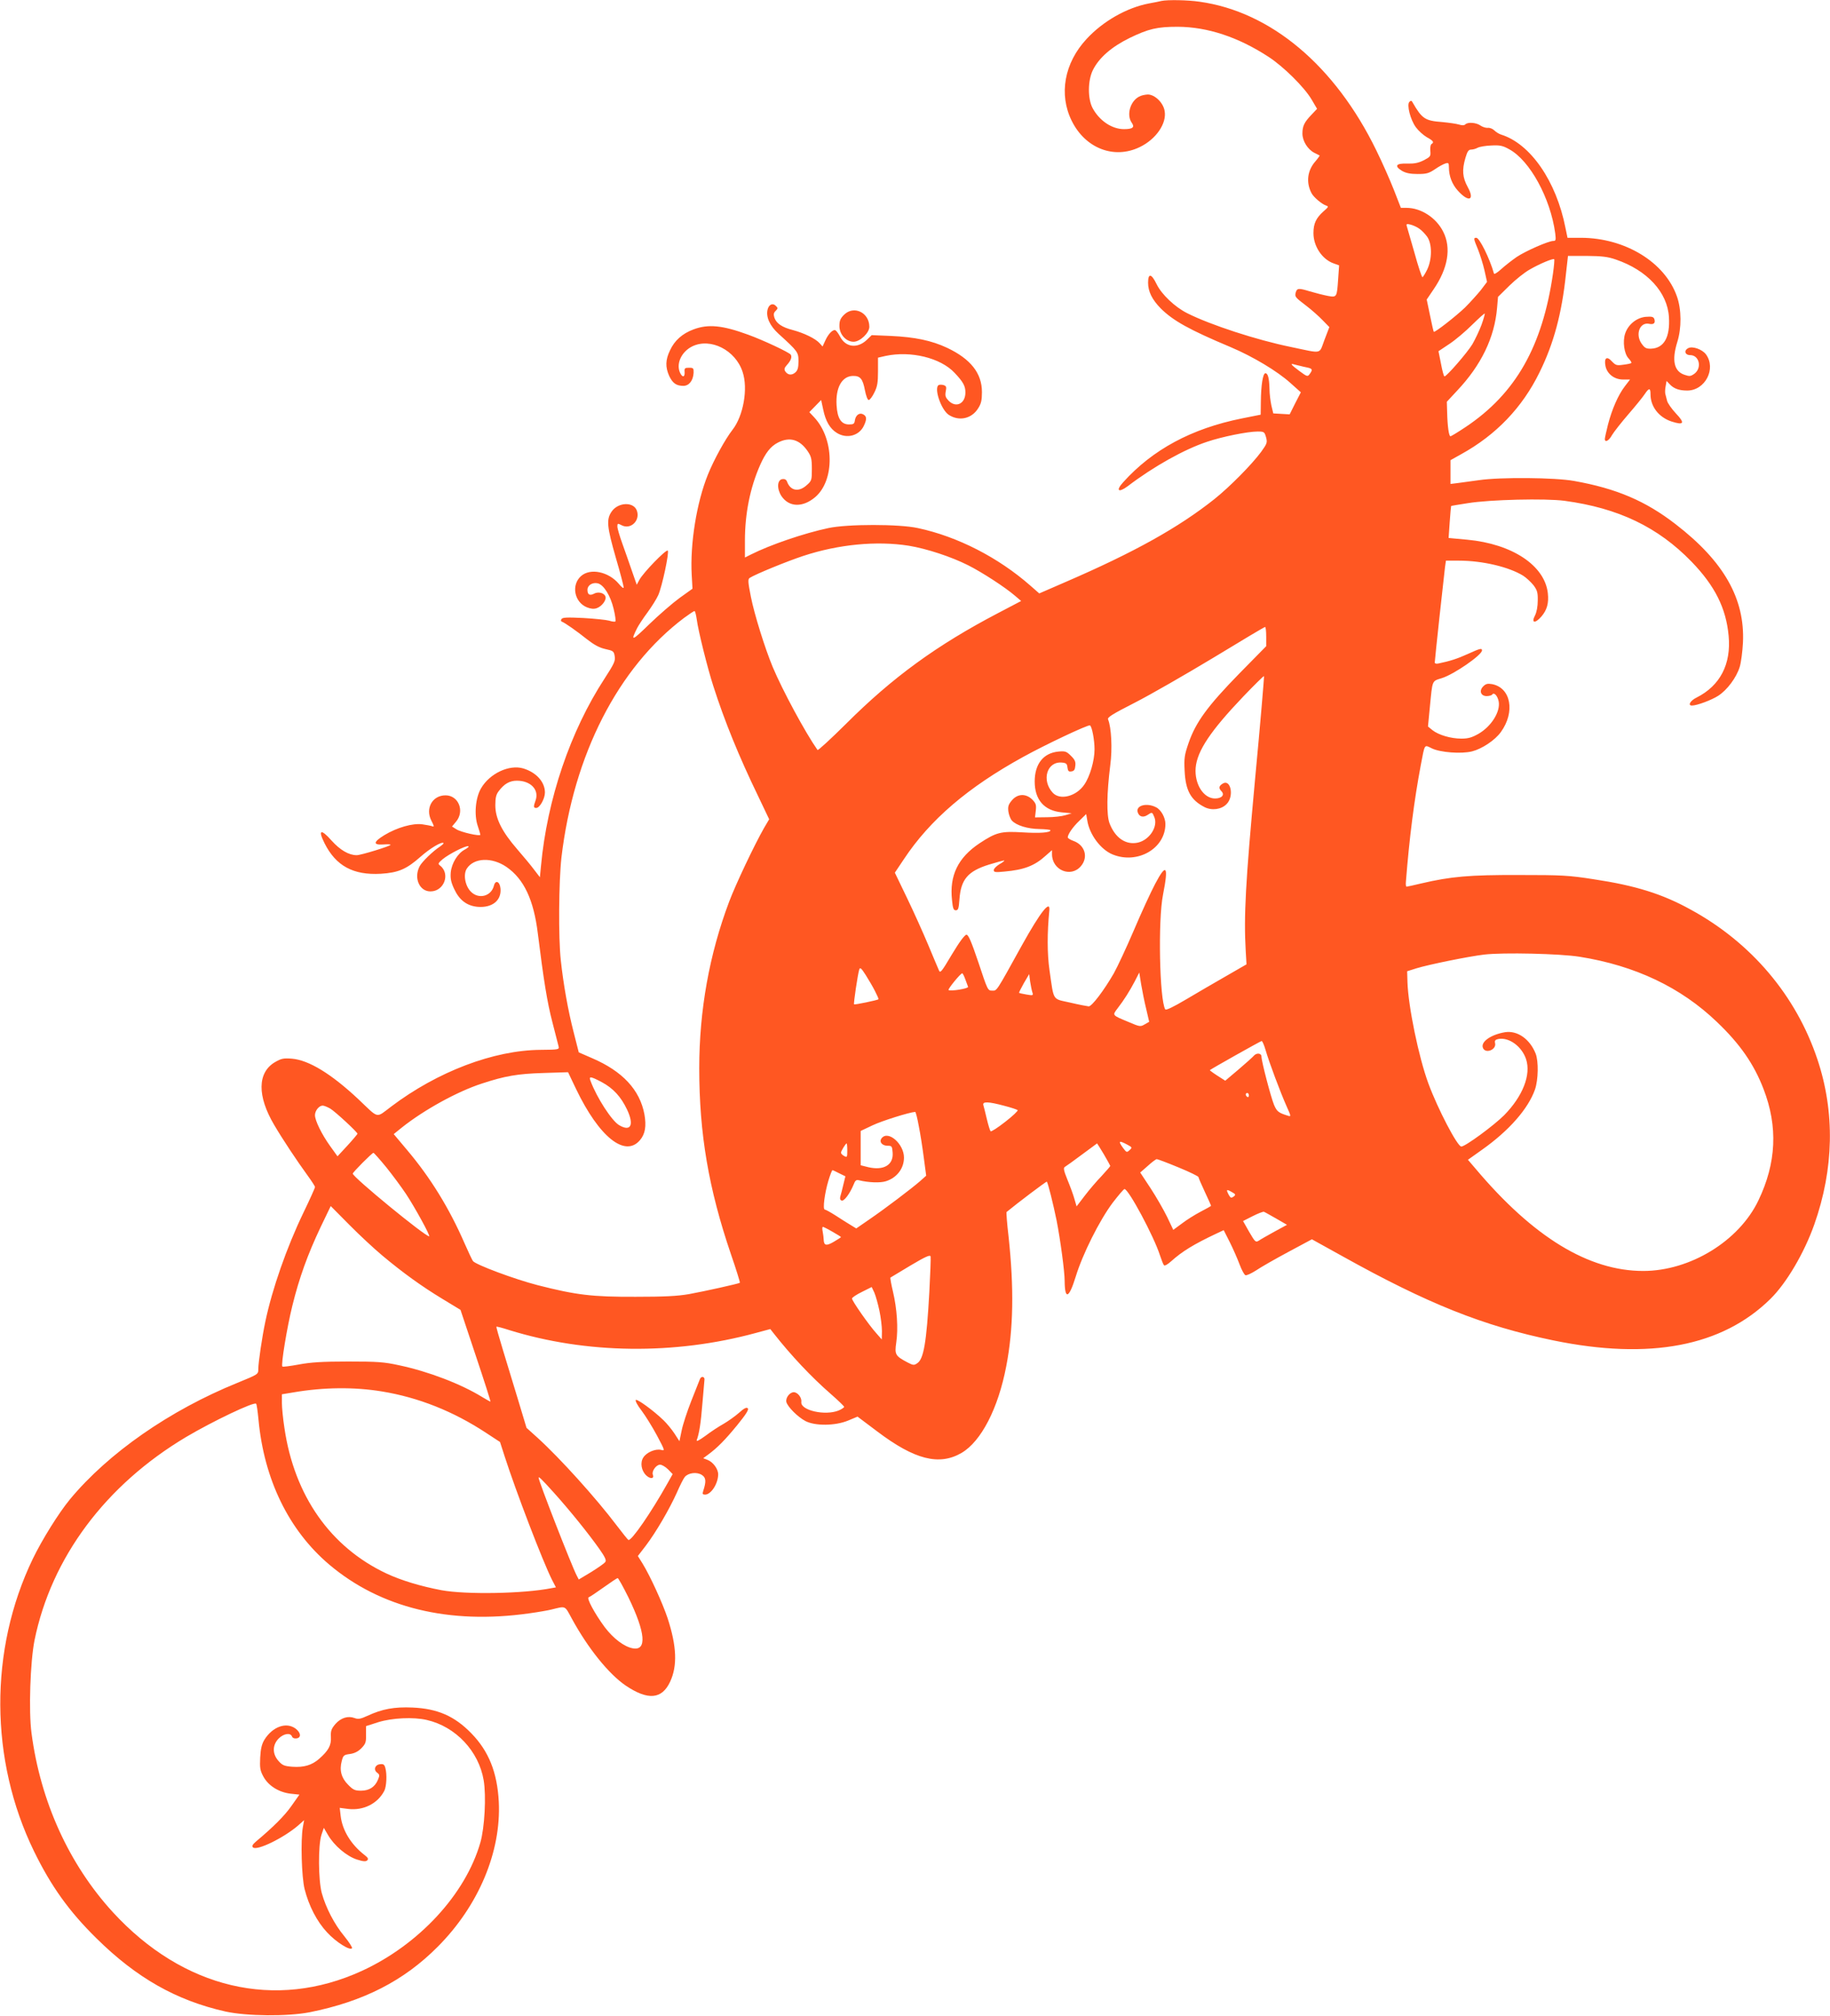 <?xml version="1.0" standalone="no"?>
<!DOCTYPE svg PUBLIC "-//W3C//DTD SVG 20010904//EN"
 "http://www.w3.org/TR/2001/REC-SVG-20010904/DTD/svg10.dtd">
<svg version="1.0" xmlns="http://www.w3.org/2000/svg"
 width="1162pt" height="1280pt" viewBox="0 0 1162 1280"
 preserveAspectRatio="xMidYMid meet">
<g transform="translate(0,1280) scale(0.1,-0.1)"
fill="#ff5722" stroke="none">
<path d="M7375 12794 c-11 -3 -47 -10 -80 -16 -141 -27 -292 -113 -396 -226
-141 -152 -177 -351 -94 -519 86 -175 269 -246 432 -167 104 50 173 151 158
230 -9 53 -63 104 -107 104 -18 -1 -43 -6 -56 -14 -56 -30 -80 -116 -46 -165
21 -29 7 -41 -49 -41 -77 0 -157 54 -200 135 -31 60 -30 173 2 239 39 79 118
148 234 205 120 58 174 71 305 71 189 -1 384 -65 577 -191 95 -62 227 -192
274 -272 l34 -58 -35 -37 c-46 -48 -58 -72 -58 -120 0 -47 33 -100 75 -122 17
-8 32 -16 34 -17 2 -1 -10 -18 -27 -38 -51 -58 -60 -134 -24 -202 14 -26 65
-69 92 -78 18 -6 16 -9 -16 -37 -47 -42 -64 -77 -64 -138 0 -84 55 -166 127
-192 l36 -13 -6 -85 c-8 -118 -8 -119 -65 -109 -26 5 -78 18 -115 29 -72 22
-82 21 -90 -9 -6 -25 -3 -29 68 -83 33 -25 79 -66 103 -91 l43 -44 -31 -81
c-36 -94 -8 -88 -214 -45 -216 44 -510 140 -657 214 -78 39 -163 119 -195 185
-33 68 -54 71 -54 9 0 -57 26 -108 81 -164 79 -78 181 -135 443 -245 142 -60
297 -153 380 -228 l66 -59 -36 -70 -35 -70 -52 3 -52 3 -12 50 c-6 28 -12 75
-12 105 -2 69 -10 100 -26 100 -16 0 -28 -75 -29 -184 l-1 -79 -120 -24 c-319
-64 -567 -198 -754 -406 -48 -53 -29 -68 30 -24 164 125 359 234 504 282 94
32 258 65 320 65 42 0 44 -2 54 -36 9 -34 7 -40 -31 -93 -59 -80 -199 -222
-298 -301 -227 -180 -506 -336 -943 -525 l-168 -73 -57 50 c-203 178 -461 311
-714 365 -118 26 -447 26 -568 0 -155 -33 -369 -106 -492 -168 l-38 -19 0 107
c0 172 33 336 96 479 35 79 67 120 114 144 74 38 137 20 188 -54 23 -34 27
-49 27 -113 0 -72 -1 -76 -33 -104 -51 -46 -104 -35 -125 24 -5 12 -15 17 -29
15 -34 -5 -36 -62 -6 -108 48 -71 135 -74 215 -6 124 107 121 369 -7 506 l-31
33 38 39 37 38 13 -60 c15 -74 43 -122 87 -149 63 -39 141 -18 171 45 20 42
19 61 -4 73 -24 13 -48 -5 -53 -39 -3 -21 -8 -25 -37 -25 -49 0 -74 37 -79
121 -7 111 33 185 103 187 47 1 63 -17 77 -91 7 -36 17 -62 24 -62 7 0 23 21
36 48 19 38 23 63 23 134 l0 87 48 11 c160 34 349 -12 438 -107 55 -58 69 -84
69 -125 0 -71 -59 -100 -106 -53 -20 21 -24 31 -19 59 6 29 4 35 -14 41 -11 3
-25 3 -31 0 -31 -19 15 -156 64 -189 66 -43 147 -25 188 43 18 28 23 51 23
101 0 120 -71 210 -220 281 -100 47 -206 69 -360 76 l-120 5 -31 -30 c-60 -57
-135 -48 -170 21 -9 17 -22 35 -28 39 -15 10 -46 -20 -66 -65 l-17 -37 -19 21
c-26 29 -98 64 -169 83 -70 18 -105 42 -118 79 -6 20 -5 31 8 43 15 15 15 19
1 32 -19 20 -44 9 -52 -23 -12 -47 14 -104 69 -154 123 -112 127 -117 127
-175 0 -40 -5 -57 -19 -70 -23 -21 -49 -18 -65 6 -8 13 -6 22 10 40 26 28 34
51 25 66 -9 14 -172 91 -271 127 -164 60 -253 68 -345 34 -73 -27 -122 -71
-151 -134 -29 -60 -30 -106 -5 -162 22 -46 45 -63 90 -63 36 0 62 33 65 82 1
30 -1 33 -29 33 -27 0 -30 -3 -28 -27 2 -32 -12 -37 -27 -9 -30 58 5 137 76
172 116 56 274 -24 319 -162 36 -106 5 -280 -64 -368 -46 -59 -118 -190 -156
-284 -72 -178 -114 -440 -103 -638 l5 -87 -81 -58 c-44 -32 -132 -108 -194
-168 -111 -108 -120 -111 -76 -23 9 17 38 62 65 98 27 37 58 86 69 111 25 58
70 270 60 282 -10 10 -157 -141 -181 -187 l-16 -30 -31 89 c-17 49 -44 127
-61 174 -17 47 -31 95 -31 107 0 20 2 21 27 8 57 -30 119 29 97 92 -20 59
-120 55 -161 -6 -34 -50 -29 -96 27 -292 28 -95 50 -180 50 -189 0 -8 -13 1
-30 22 -65 78 -182 103 -241 50 -63 -56 -43 -165 37 -198 25 -10 44 -12 62 -6
33 11 65 53 56 75 -8 23 -47 32 -73 17 -27 -14 -41 -5 -41 25 0 29 32 49 66
41 38 -10 80 -78 100 -161 10 -41 15 -77 11 -81 -3 -3 -21 -1 -39 5 -18 5 -92
13 -164 17 -104 5 -133 4 -139 -7 -5 -7 -4 -14 2 -16 18 -6 95 -60 160 -112
45 -35 77 -53 116 -62 51 -11 55 -14 60 -46 5 -29 -3 -47 -64 -141 -218 -334
-365 -768 -404 -1190 l-7 -72 -36 47 c-20 27 -69 86 -109 132 -96 111 -138
194 -138 278 0 47 5 68 21 89 35 47 70 67 116 67 87 0 142 -57 119 -124 -15
-42 -14 -49 4 -49 22 0 55 59 55 98 0 67 -55 128 -138 153 -89 26 -213 -32
-268 -127 -35 -60 -45 -169 -20 -240 9 -26 16 -51 16 -54 0 -12 -125 16 -153
35 l-27 17 25 30 c57 67 17 168 -66 168 -84 0 -130 -83 -90 -161 17 -33 19
-40 7 -36 -9 4 -38 9 -65 13 -61 8 -160 -20 -241 -69 -70 -43 -73 -63 -7 -59
26 2 47 1 47 -2 0 -8 -188 -66 -215 -66 -50 0 -105 32 -160 93 -68 77 -88 69
-44 -18 72 -143 182 -203 357 -193 111 7 163 29 252 108 61 54 135 98 146 87
3 -2 -8 -12 -22 -22 -45 -29 -115 -97 -130 -126 -38 -74 -1 -159 69 -159 88 0
129 114 59 166 -12 9 -9 15 18 38 41 34 148 88 163 83 7 -2 -3 -11 -21 -21
-45 -23 -84 -86 -90 -145 -3 -38 1 -61 21 -104 33 -72 81 -109 151 -115 91 -7
150 40 144 115 -4 46 -32 59 -42 19 -17 -67 -96 -88 -146 -38 -37 37 -50 110
-26 147 45 69 158 74 251 11 112 -77 174 -210 200 -424 37 -296 59 -434 92
-561 19 -75 37 -145 40 -156 4 -19 -1 -20 -114 -21 -298 -2 -655 -138 -949
-360 -100 -75 -75 -80 -209 47 -172 161 -314 248 -422 257 -54 4 -67 1 -107
-22 -112 -66 -114 -215 -5 -399 52 -89 146 -230 210 -318 27 -37 49 -71 49
-76 0 -6 -33 -79 -74 -164 -106 -220 -198 -484 -241 -689 -21 -99 -45 -262
-45 -303 0 -33 0 -33 -132 -87 -431 -175 -820 -446 -1064 -740 -71 -86 -177
-256 -236 -378 -278 -577 -275 -1277 8 -1857 108 -221 222 -381 396 -552 255
-252 508 -395 819 -465 136 -30 394 -32 534 -5 341 68 599 199 815 417 259
260 403 603 387 920 -10 187 -64 321 -174 434 -107 110 -215 157 -374 164
-116 5 -192 -9 -287 -53 -43 -20 -58 -22 -80 -14 -42 16 -87 2 -122 -37 -26
-31 -31 -43 -29 -83 3 -53 -15 -86 -75 -139 -46 -40 -96 -55 -169 -50 -52 4
-64 9 -88 36 -41 45 -40 102 0 143 32 32 75 39 85 13 3 -9 15 -14 28 -12 32 4
29 36 -5 62 -59 44 -146 13 -198 -70 -17 -28 -24 -57 -27 -113 -3 -66 -1 -82
20 -121 32 -59 98 -100 173 -109 l56 -6 -50 -71 c-43 -62 -116 -135 -226 -227
-22 -19 -27 -29 -19 -37 24 -24 197 61 288 140 l37 33 -8 -44 c-15 -84 -8
-319 11 -394 27 -107 79 -207 143 -275 57 -62 147 -118 158 -100 3 5 -19 39
-49 76 -63 76 -117 180 -143 274 -22 82 -24 302 -2 370 l15 44 27 -46 c39 -67
118 -134 183 -155 41 -13 57 -14 66 -5 9 9 4 17 -18 34 -86 67 -140 156 -151
247 l-6 52 55 -7 c96 -11 186 34 228 115 14 27 18 104 7 144 -6 23 -12 28 -35
25 -32 -4 -42 -36 -17 -54 16 -12 16 -17 5 -44 -19 -46 -55 -70 -108 -70 -38
0 -50 5 -82 38 -43 43 -56 92 -40 151 9 35 13 39 52 44 28 4 51 15 72 36 27
28 31 38 30 86 l0 55 78 25 c87 27 223 34 308 14 183 -42 330 -198 361 -383
17 -100 6 -302 -21 -395 -94 -329 -391 -649 -752 -815 -549 -252 -1135 -114
-1582 373 -278 304 -459 702 -516 1136 -19 140 -8 454 19 590 107 525 451 986
963 1291 169 100 431 225 444 211 4 -3 10 -48 15 -99 35 -381 192 -704 449
-922 325 -275 761 -382 1270 -310 58 8 121 19 140 24 95 23 84 28 131 -58 102
-187 233 -350 341 -424 142 -96 231 -88 283 24 47 101 42 225 -16 403 -32 96
-110 267 -159 347 l-30 48 50 65 c66 87 150 232 197 336 20 46 43 92 51 101
23 27 77 33 108 13 27 -17 29 -41 9 -102 -6 -19 -4 -23 12 -23 38 0 83 70 83
129 0 34 -33 79 -69 92 l-26 10 30 22 c60 44 109 94 186 188 56 69 75 99 67
107 -8 8 -24 0 -56 -29 -25 -22 -69 -53 -98 -70 -29 -16 -81 -50 -115 -76 -39
-28 -59 -39 -55 -27 15 40 26 106 36 234 6 74 12 141 13 149 3 21 -22 25 -29
4 -4 -10 -28 -72 -55 -139 -26 -66 -54 -151 -61 -188 l-14 -67 -31 48 c-17 26
-49 65 -70 85 -65 63 -168 137 -176 129 -5 -5 11 -35 36 -67 25 -33 69 -104
98 -158 52 -98 52 -99 26 -92 -35 8 -91 -15 -112 -48 -22 -33 -13 -85 19 -115
26 -24 52 -20 41 6 -8 22 22 63 46 63 11 0 34 -13 51 -30 l29 -30 -32 -57
c-104 -186 -230 -369 -249 -361 -4 2 -38 44 -75 93 -130 172 -359 426 -501
555 l-71 64 -53 176 c-29 96 -73 240 -97 319 -24 79 -43 145 -41 147 2 2 40
-8 83 -22 488 -151 1048 -158 1563 -18 l93 25 22 -28 c110 -140 240 -278 362
-384 47 -41 85 -78 85 -82 0 -4 -16 -15 -35 -23 -86 -35 -244 1 -237 54 4 27
-23 62 -48 62 -26 0 -53 -36 -47 -62 8 -31 72 -95 121 -121 61 -32 189 -31
271 3 l60 25 125 -94 c238 -180 394 -219 536 -136 124 73 232 282 283 549 46
236 50 498 15 824 -10 83 -15 154 -13 156 69 57 253 196 256 193 7 -8 41 -143
62 -247 24 -123 51 -323 51 -383 1 -122 27 -113 70 26 44 144 151 358 235 470
37 48 70 87 75 87 26 0 187 -301 225 -420 10 -30 21 -59 26 -64 5 -5 24 6 46
26 69 62 142 107 286 175 l47 22 39 -77 c21 -42 49 -106 62 -141 13 -35 30
-66 37 -68 7 -3 37 11 67 30 29 20 122 73 204 117 l151 81 193 -107 c542 -302
894 -443 1340 -535 612 -126 1072 -38 1378 263 102 100 215 292 279 473 125
354 132 713 20 1048 -135 405 -420 742 -806 952 -179 99 -349 152 -614 192
-160 25 -202 27 -475 27 -315 1 -431 -9 -623 -54 -46 -11 -87 -20 -91 -20 -4
0 -6 15 -4 33 22 279 52 513 94 737 27 141 21 132 71 108 53 -26 187 -36 255
-19 63 16 146 71 183 123 92 127 64 281 -56 304 -28 5 -40 2 -56 -14 -28 -28
-16 -62 22 -62 16 0 32 5 35 10 11 17 34 -8 41 -44 12 -65 -47 -159 -129 -206
-41 -23 -64 -30 -108 -30 -67 0 -145 23 -184 54 l-28 23 12 124 c17 174 12
163 76 183 77 24 255 147 255 176 0 16 -12 13 -91 -23 -66 -30 -113 -45 -186
-60 -14 -3 -23 0 -23 6 0 16 58 550 65 605 l6 42 83 0 c149 0 318 -40 408 -96
20 -13 49 -40 65 -60 24 -32 28 -47 27 -98 0 -37 -7 -73 -17 -93 -26 -49 -1
-55 40 -8 36 42 48 85 41 149 -20 175 -225 312 -511 339 l-119 11 7 101 c4 55
8 101 9 102 0 1 48 9 106 18 141 23 494 31 614 15 342 -46 594 -167 807 -387
148 -153 219 -295 235 -470 17 -180 -54 -317 -203 -392 -41 -20 -58 -51 -30
-51 32 0 125 35 167 62 57 37 115 115 136 182 9 28 18 98 21 156 13 278 -121
515 -427 751 -191 148 -376 227 -645 275 -120 22 -470 25 -605 5 -47 -6 -106
-14 -132 -18 l-48 -6 0 76 0 75 68 38 c221 122 388 296 497 519 90 182 142
374 168 625 l13 115 119 0 c97 -1 133 -5 185 -23 199 -68 328 -208 337 -366 8
-128 -32 -197 -113 -200 -32 -1 -41 4 -62 34 -39 58 -10 135 48 124 31 -7 43
5 34 31 -6 14 -16 16 -56 13 -57 -6 -110 -49 -129 -106 -17 -51 -6 -128 21
-157 13 -14 21 -27 18 -30 -2 -3 -25 -8 -51 -11 -41 -6 -48 -4 -72 21 -32 36
-51 23 -41 -29 10 -50 56 -86 112 -86 l44 0 -33 -43 c-43 -56 -82 -147 -107
-243 -11 -44 -20 -85 -20 -91 0 -26 26 -12 46 25 12 20 59 80 104 132 45 52
92 110 103 127 28 42 37 41 37 -1 0 -77 52 -145 132 -172 80 -26 89 -12 30 50
-28 30 -54 67 -57 82 -4 16 -9 35 -11 43 -2 7 -2 29 2 48 l6 34 20 -21 c26
-28 60 -40 111 -40 114 0 186 139 119 230 -24 32 -86 54 -113 39 -29 -15 -20
-44 13 -44 58 0 76 -81 27 -118 -24 -17 -31 -18 -63 -7 -67 22 -82 92 -46 208
28 89 27 207 -2 289 -76 218 -329 372 -609 373 l-86 0 -13 63 c-58 296 -222
534 -408 592 -13 4 -33 16 -44 27 -10 10 -29 18 -41 16 -12 -1 -33 5 -47 15
-27 19 -80 23 -96 7 -7 -7 -21 -7 -40 -1 -16 5 -65 12 -108 16 -108 8 -127 21
-187 125 -6 12 -11 12 -20 3 -18 -18 6 -113 41 -161 16 -22 47 -50 69 -63 42
-23 49 -33 30 -44 -6 -4 -9 -23 -7 -44 3 -34 0 -37 -42 -59 -34 -17 -59 -22
-105 -21 -71 3 -84 -15 -33 -46 24 -14 52 -20 99 -20 56 0 71 4 110 30 24 17
54 33 67 37 19 6 22 3 22 -25 0 -55 20 -107 56 -147 69 -77 110 -63 64 21 -34
62 -38 109 -15 187 12 41 20 52 36 52 11 0 30 5 42 12 12 6 51 13 86 14 55 3
73 -1 114 -24 131 -71 262 -311 292 -534 5 -42 4 -48 -12 -48 -31 0 -176 -64
-233 -102 -30 -21 -74 -55 -98 -77 -24 -22 -45 -35 -46 -28 -27 96 -92 227
-112 227 -19 0 -18 -5 11 -75 13 -33 32 -93 41 -133 l16 -72 -40 -53 c-23 -28
-67 -77 -99 -109 -58 -56 -193 -161 -199 -155 -2 2 -13 49 -24 104 l-21 101
44 65 c91 133 113 262 61 365 -44 89 -141 152 -233 152 l-36 0 -44 113 c-24
61 -74 175 -112 252 -262 538 -670 881 -1123 944 -75 11 -200 13 -241 5z
m1637 -1446 c15 -10 37 -33 50 -51 32 -45 32 -143 0 -209 -13 -27 -27 -48 -30
-48 -4 0 -27 69 -50 153 -24 83 -46 160 -49 170 -5 15 -1 17 23 11 16 -4 41
-15 56 -26z m849 -285 c-67 -463 -237 -762 -554 -974 -48 -32 -92 -59 -97 -59
-10 0 -19 64 -21 152 l-2 67 65 70 c153 162 238 337 254 526 l6 70 72 71 c39
38 97 85 130 103 62 36 148 72 155 65 2 -2 -1 -43 -8 -91z m-454 -326 c-14
-37 -40 -92 -58 -123 -32 -53 -163 -204 -177 -204 -4 0 -14 36 -22 80 l-16 80
69 46 c38 25 103 80 145 122 43 42 78 74 80 71 1 -3 -8 -36 -21 -72z m-1152
-260 c11 -3 32 -8 48 -11 31 -7 33 -14 13 -41 -13 -18 -16 -17 -65 19 -54 40
-62 51 -33 42 9 -2 26 -7 37 -9z m-2485 -1142 c115 -19 270 -70 377 -124 88
-44 237 -141 297 -193 l40 -34 -145 -76 c-392 -205 -673 -410 -968 -705 -96
-95 -177 -170 -180 -165 -78 111 -223 380 -285 528 -49 118 -116 333 -138 444
-19 96 -20 113 -7 121 38 24 236 105 339 139 224 74 467 97 670 65z m-1346
-467 c9 -72 69 -312 105 -423 72 -225 163 -448 284 -698 l71 -149 -33 -56
c-62 -109 -180 -358 -221 -467 -126 -334 -190 -691 -190 -1058 0 -414 59 -763
201 -1180 34 -98 59 -180 57 -182 -7 -6 -229 -55 -323 -72 -75 -13 -159 -17
-340 -17 -275 -1 -375 11 -622 74 -147 38 -393 130 -410 153 -5 7 -29 57 -53
112 -97 223 -217 418 -366 594 l-84 100 52 42 c141 112 351 228 508 279 146
48 226 62 391 67 l156 5 51 -107 c146 -304 311 -437 406 -324 33 39 41 89 28
163 -29 156 -139 274 -332 357 l-85 37 -32 126 c-36 139 -66 309 -82 458 -16
144 -13 501 4 653 77 653 360 1206 778 1521 33 24 62 44 67 44 4 0 10 -24 14
-52z m3616 -109 l0 -62 -173 -176 c-199 -204 -274 -306 -320 -439 -26 -76 -29
-95 -25 -176 6 -126 39 -186 127 -231 46 -23 106 -15 139 19 50 49 27 163 -25
130 -24 -15 -26 -29 -7 -48 22 -23 2 -46 -41 -46 -73 0 -131 92 -123 194 9
108 95 236 303 454 70 73 129 131 131 129 2 -2 -23 -298 -57 -658 -60 -650
-72 -867 -59 -1088 l5 -84 -130 -75 c-71 -41 -186 -107 -254 -148 -83 -49
-127 -70 -132 -63 -36 59 -47 566 -14 729 36 183 21 203 -50 68 -27 -51 -88
-183 -135 -294 -47 -110 -105 -234 -128 -275 -63 -109 -139 -209 -159 -209
-10 1 -63 11 -118 24 -115 26 -102 5 -131 206 -15 104 -15 239 -1 379 7 71
-56 -9 -173 -219 -168 -304 -159 -290 -190 -290 -28 0 -29 3 -87 178 -46 136
-64 177 -76 177 -11 0 -44 -44 -92 -124 -69 -116 -75 -123 -84 -100 -6 13 -36
85 -67 159 -31 74 -91 208 -134 297 l-78 162 57 85 c166 251 407 457 758 650
139 77 414 207 424 200 13 -7 29 -93 29 -152 0 -71 -29 -172 -65 -224 -51 -75
-154 -101 -200 -52 -74 80 -37 201 58 192 27 -2 33 -8 35 -31 3 -23 8 -28 25
-25 17 2 23 11 25 36 3 25 -3 39 -28 63 -28 28 -36 31 -79 27 -96 -9 -151 -79
-151 -190 0 -116 60 -185 171 -196 l64 -6 -40 -12 c-22 -7 -74 -13 -116 -13
l-77 -1 5 43 c4 36 1 46 -22 70 -41 40 -94 38 -130 -5 -22 -26 -26 -39 -22
-71 3 -21 13 -47 22 -57 28 -31 100 -53 175 -54 39 -1 70 -4 70 -8 0 -15 -68
-20 -179 -13 -136 8 -166 0 -272 -70 -136 -91 -191 -204 -174 -360 5 -53 10
-65 24 -65 15 0 19 11 23 68 9 128 53 180 187 222 52 16 96 28 98 26 2 -2 -12
-13 -32 -24 -19 -12 -35 -28 -35 -37 0 -13 10 -15 68 -9 125 11 192 37 262
101 l40 35 0 -26 c0 -102 121 -151 184 -75 48 57 25 134 -49 160 -19 7 -35 17
-35 22 0 19 31 65 73 105 l44 43 7 -41 c14 -89 85 -184 160 -215 158 -65 336
37 336 193 0 40 -27 90 -59 106 -59 31 -130 12 -117 -31 9 -29 34 -36 62 -18
30 20 30 20 44 -14 24 -60 -31 -144 -104 -161 -77 -17 -145 29 -181 123 -19
52 -18 186 5 369 14 104 7 239 -14 290 -6 13 26 33 171 107 98 50 322 179 498
285 176 107 323 195 328 195 4 1 7 -27 7 -60z m1990 -2034 c352 -56 643 -194
872 -414 146 -139 235 -267 296 -426 92 -238 82 -469 -33 -708 -123 -257 -433
-447 -731 -447 -347 0 -699 215 -1066 651 l-47 55 90 64 c171 121 293 260 336
383 21 62 23 178 4 227 -37 93 -116 148 -194 136 -90 -15 -156 -61 -141 -99
15 -41 89 -12 77 31 -3 15 2 21 22 25 67 12 148 -47 175 -128 33 -99 -21 -236
-139 -356 -66 -66 -247 -199 -272 -199 -25 0 -150 240 -209 400 -62 168 -128
490 -133 644 l-2 69 60 19 c79 24 329 75 430 87 119 14 481 6 605 -14z m-4474
-218 c14 -27 24 -50 22 -52 -7 -6 -151 -36 -155 -32 -4 5 23 189 33 221 5 16
13 9 41 -35 19 -30 46 -76 59 -102z m573 76 c8 -21 16 -43 18 -49 4 -11 -114
-30 -124 -20 -6 5 76 106 87 106 3 0 12 -17 19 -37z m1149 -189 l19 -82 -28
-16 c-27 -16 -31 -16 -101 14 -108 45 -106 42 -72 87 41 53 77 110 110 173
l28 55 12 -75 c7 -41 21 -112 32 -156z m-723 106 c7 -21 5 -22 -36 -15 -24 4
-46 9 -48 11 -2 1 12 29 30 61 l34 58 6 -47 c4 -25 10 -56 14 -68z m1481 -367
c22 -77 95 -271 133 -356 30 -67 30 -68 8 -61 -58 18 -69 26 -87 68 -20 48
-80 277 -80 307 0 23 -32 26 -50 4 -7 -8 -50 -47 -96 -86 l-84 -71 -50 32
c-28 18 -49 34 -48 35 10 9 323 185 329 185 5 0 16 -26 25 -57z m-4215 -204
c74 -40 122 -93 161 -175 46 -98 23 -142 -51 -98 -46 27 -141 173 -181 280
-13 32 -1 31 71 -7z m4109 -85 c0 -8 -4 -12 -10 -9 -5 3 -10 10 -10 16 0 5 5
9 10 9 6 0 10 -7 10 -16z m-1554 -65 c43 -11 82 -24 86 -28 4 -3 -31 -37 -79
-74 -47 -37 -89 -64 -93 -60 -4 4 -15 40 -24 78 -9 39 -19 78 -22 88 -7 24 31
23 132 -4z m-4279 -18 c34 -21 173 -150 173 -160 -1 -3 -29 -37 -64 -75 l-63
-68 -46 64 c-54 75 -97 163 -97 197 0 29 26 61 49 61 9 0 30 -9 48 -19z m3737
-111 c10 -49 24 -140 32 -202 l15 -113 -38 -34 c-55 -48 -224 -176 -322 -243
l-84 -58 -36 22 c-20 12 -63 39 -95 60 -33 21 -64 38 -69 38 -14 0 -1 103 23
183 11 37 23 67 26 67 3 0 22 -9 43 -20 l39 -19 -13 -53 c-7 -29 -15 -63 -19
-74 -4 -15 -2 -23 8 -27 15 -6 52 43 76 101 10 27 17 32 34 28 60 -15 136 -18
172 -6 69 22 114 81 114 150 0 86 -99 174 -141 124 -19 -23 1 -49 37 -49 27 0
29 -3 32 -44 6 -78 -57 -115 -155 -92 l-48 12 0 109 0 109 76 36 c59 28 231
82 270 85 4 0 14 -40 23 -90z m1324 -118 c32 -17 32 -19 14 -35 -17 -16 -19
-15 -40 13 -34 46 -28 51 26 22z m-1778 -37 c0 -43 -1 -45 -20 -35 -11 6 -20
15 -20 21 0 10 30 59 36 59 2 0 4 -20 4 -45z m1629 -24 c22 -38 41 -72 41 -74
0 -3 -25 -31 -55 -64 -31 -32 -79 -88 -107 -125 l-52 -68 -14 48 c-7 26 -27
80 -44 121 -24 59 -27 76 -16 82 7 4 56 39 108 78 52 39 96 70 96 71 1 0 20
-31 43 -69z m-4556 -83 c41 -51 97 -127 125 -169 57 -86 157 -269 147 -269
-27 0 -485 376 -485 398 0 9 123 132 131 132 4 0 41 -42 82 -92z m5029 0 c71
-29 128 -57 128 -62 0 -4 18 -46 40 -93 22 -47 40 -87 40 -89 0 -2 -30 -19
-67 -38 -38 -20 -92 -54 -120 -76 l-53 -39 -39 82 c-22 45 -69 127 -105 182
l-66 100 48 42 c26 24 52 43 57 43 6 0 67 -23 137 -52z m351 -186 c-15 -10
-19 -9 -30 10 -19 35 -16 39 17 20 27 -15 28 -18 13 -30z m-5408 -372 c135
-113 252 -197 382 -276 l117 -71 97 -291 c54 -161 96 -292 93 -292 -2 0 -26
14 -53 30 -133 82 -341 162 -526 201 -96 21 -137 24 -325 24 -165 0 -238 -5
-313 -19 -54 -10 -101 -16 -104 -13 -10 10 29 247 63 385 44 179 98 328 180
501 l64 133 117 -118 c65 -66 159 -153 208 -194z m5678 233 l69 -40 -79 -43
c-43 -24 -88 -49 -99 -57 -21 -13 -24 -10 -62 55 l-39 69 61 31 c33 17 66 29
71 28 6 -2 41 -22 78 -43z m-2817 -84 c30 -17 54 -32 54 -34 0 -2 -21 -15 -46
-30 -48 -28 -63 -24 -64 16 0 9 -3 31 -6 48 -4 17 -3 31 1 31 4 0 32 -14 61
-31z m615 -383 c-18 -321 -36 -426 -77 -452 -20 -14 -26 -13 -61 5 -79 42 -83
50 -72 127 13 87 5 214 -21 323 -11 46 -18 86 -16 89 3 2 61 37 128 77 96 57
124 69 127 57 2 -9 -2 -111 -8 -226z m-317 -118 c9 -42 16 -101 16 -130 l-1
-53 -35 40 c-47 52 -154 205 -154 220 0 6 28 25 63 42 l62 31 17 -36 c9 -21
23 -72 32 -114z m-3159 -513 c232 -38 453 -126 660 -262 l90 -59 29 -90 c73
-227 242 -667 301 -785 l25 -48 -28 -5 c-175 -35 -541 -42 -699 -13 -132 25
-255 62 -349 106 -355 167 -585 493 -648 924 -9 58 -16 129 -16 159 l0 55 73
12 c192 33 386 35 562 6z m1094 -645 c103 -115 215 -254 286 -354 36 -51 46
-72 39 -83 -5 -9 -46 -37 -89 -64 l-80 -48 -13 25 c-32 61 -242 600 -242 621
0 10 19 -8 99 -97z m471 -662 c109 -224 119 -341 28 -324 -55 10 -123 62 -178
134 -64 87 -117 185 -102 190 7 2 49 30 95 63 45 32 85 59 89 59 4 0 35 -55
68 -122z"/>
<path d="M5359 10801 c-23 -23 -29 -38 -29 -71 0 -53 42 -100 90 -100 41 0
100 56 100 95 0 91 -99 138 -161 76z"/>
</g>
</svg>
